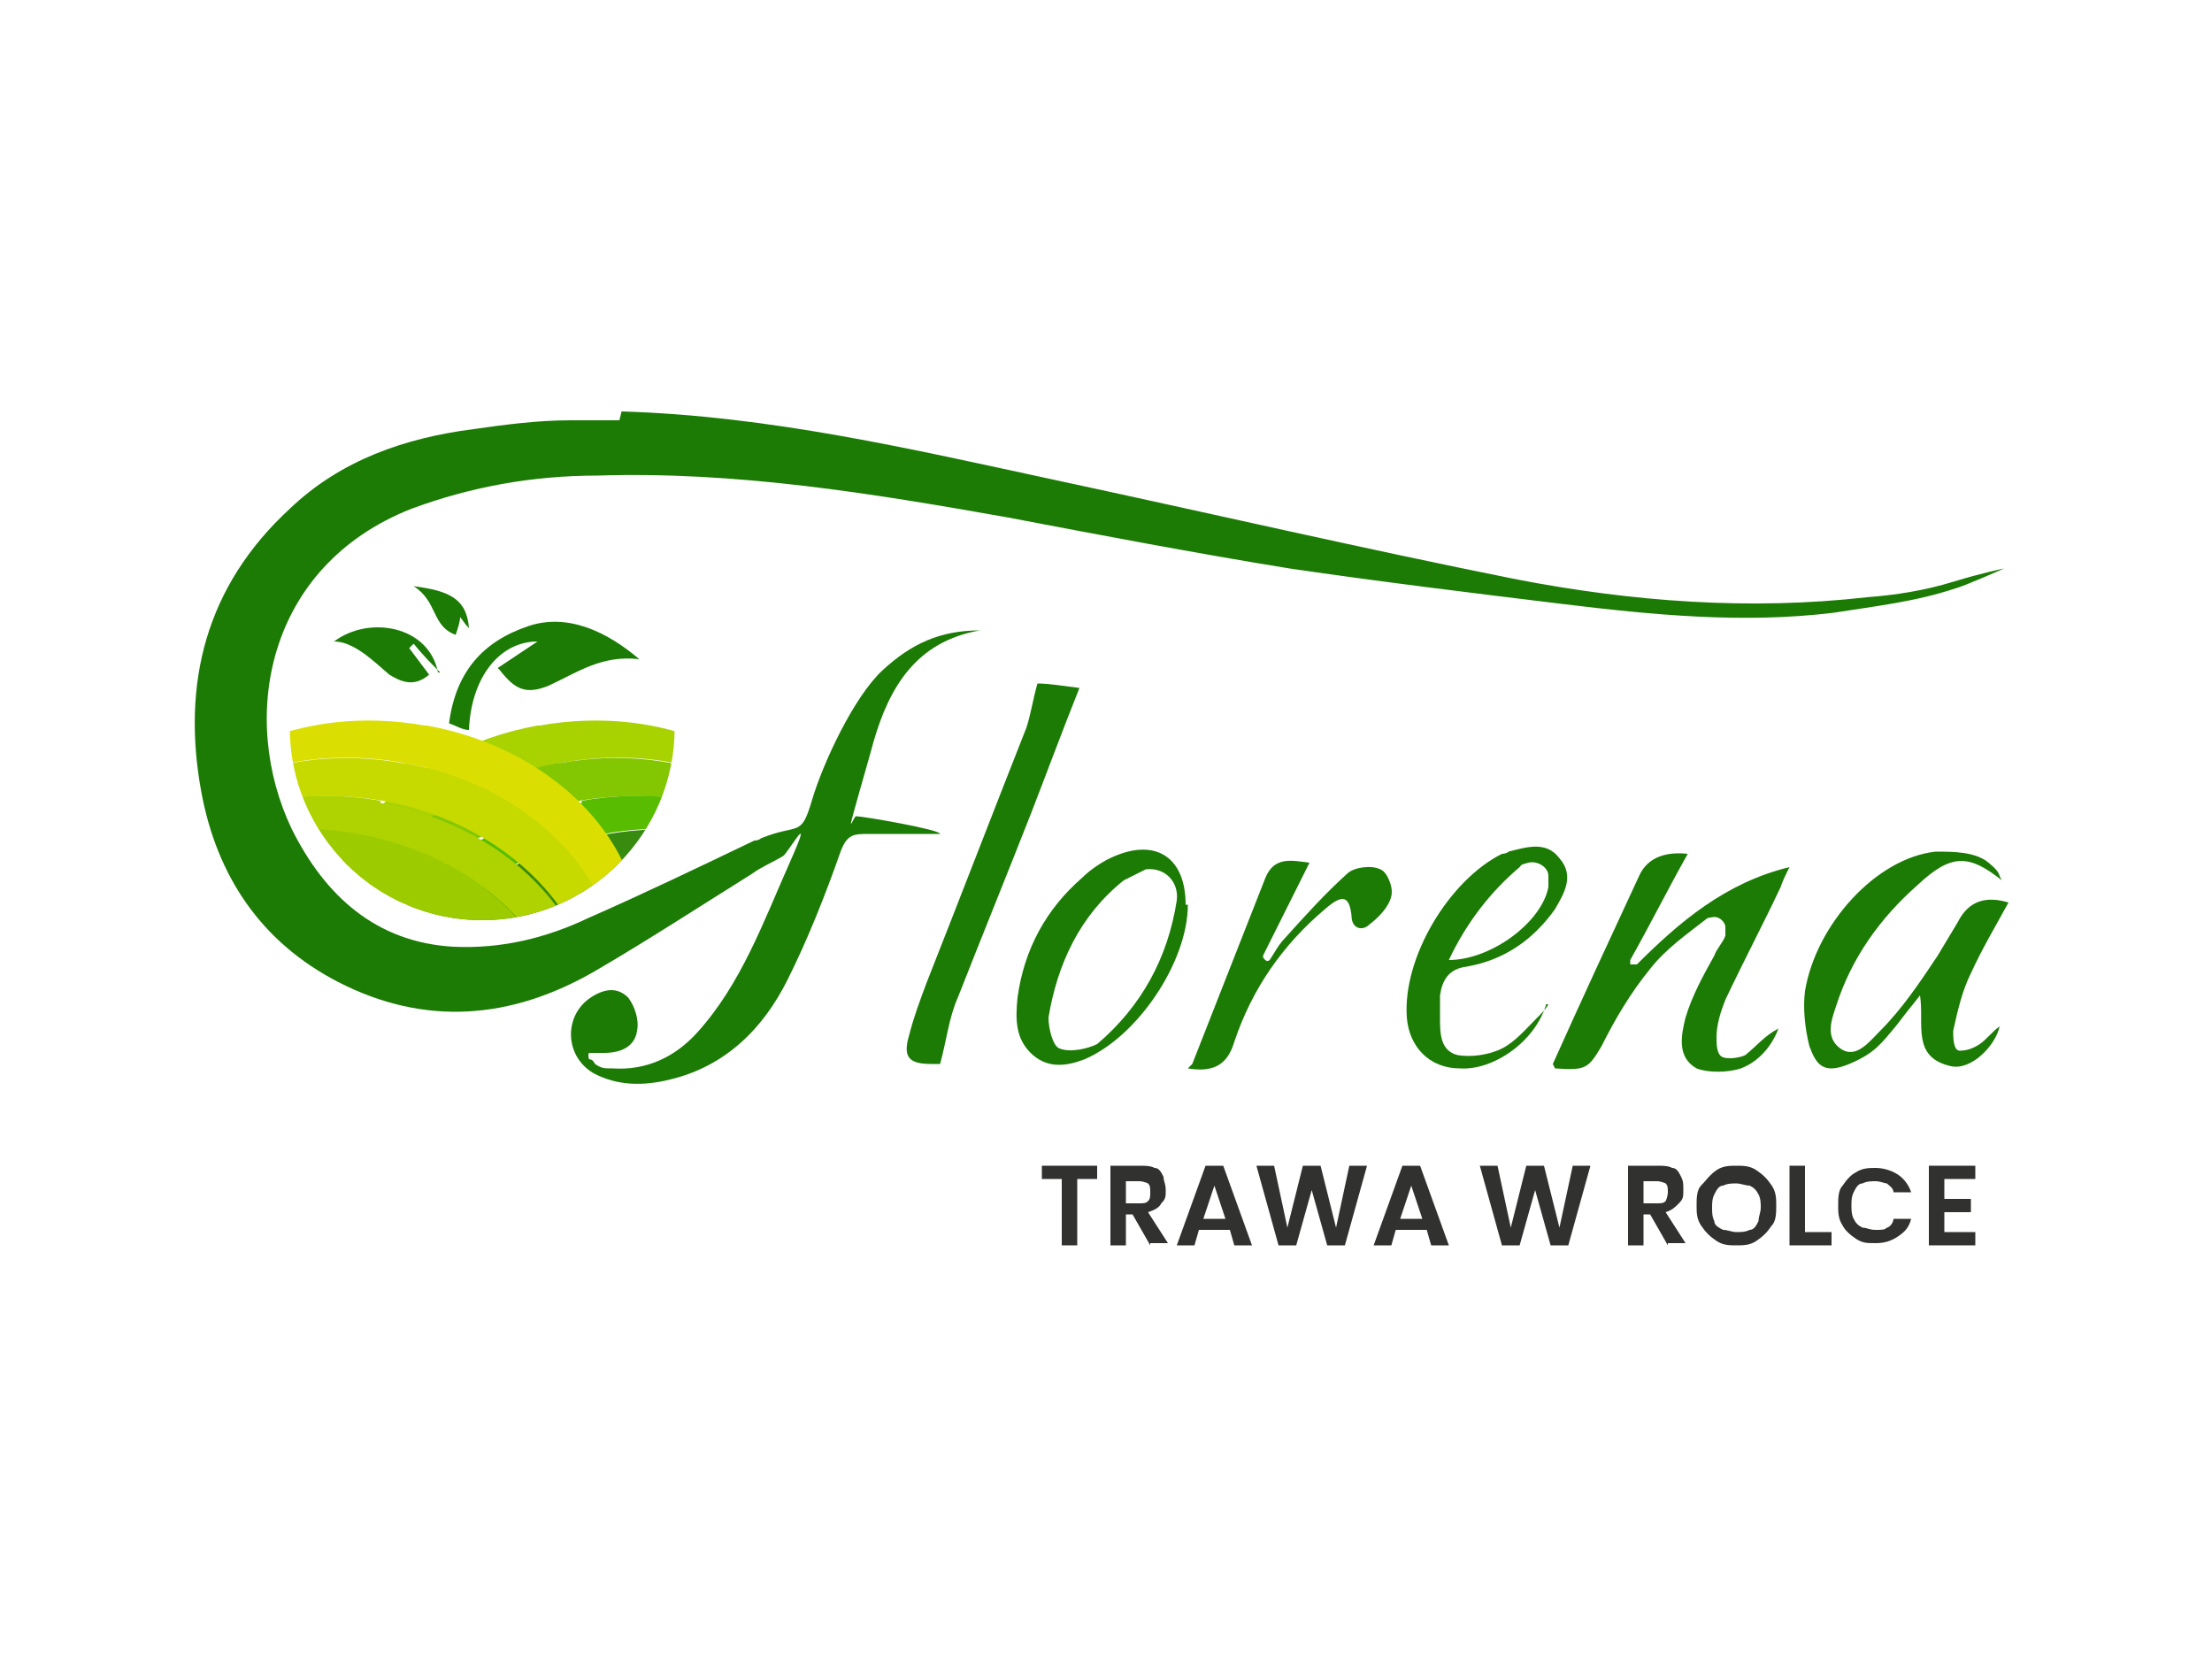 <svg xmlns="http://www.w3.org/2000/svg" xmlns:xlink="http://www.w3.org/1999/xlink" viewBox="0 0 100 75"><defs><style>      .cls-1 {        fill: none;      }      .cls-2 {        clip-path: url(#clippath-1);      }      .cls-3 {        fill: #c7da00;      }      .cls-4 {        fill: #313130;      }      .cls-5 {        fill: #1c7b05;      }      .cls-6 {        fill: #a9d201;      }      .cls-7 {        fill: #dbdf01;      }      .cls-8 {        fill: #58bc00;      }      .cls-9 {        fill: #aed300;      }      .cls-10 {        fill: #83c703;      }      .cls-11 {        clip-path: url(#clippath);      }      .cls-12 {        fill: #9ccb00;      }      .cls-13 {        fill: #378c0f;      }    </style><clipPath id="clippath"><circle class="cls-1" cx="21.8" cy="32.9" r="8.7"></circle></clipPath><clipPath id="clippath-1"><circle class="cls-1" cx="21.8" cy="32.9" r="8.7"></circle></clipPath></defs><g><g id="Warstwa_1"><g><g class="cls-11"><ellipse class="cls-13" cx="28.9" cy="46.3" rx="11.2" ry="8.8" transform="translate(-7.8 6) rotate(-10.3)"></ellipse><path class="cls-6" d="M24.4,32.8c5.6-1,10.8,1.4,12.3,5.4-2.2-3-6.6-4.6-11.4-3.7-6.1,1.1-10.3,5.9-9.5,10.7,0,.4.2.8.3,1.2-.6-.9-1.1-1.9-1.3-2.9-.9-4.8,3.4-9.6,9.5-10.7Z"></path><path class="cls-10" d="M25.3,34.5c5.5-1,10.6,1.3,12.2,5.3-2.2-2.9-6.6-4.4-11.3-3.6-6.1,1.1-10.3,5.9-9.5,10.7,0,.5.2.9.4,1.4-.7-.9-1.2-1.9-1.4-3.1-.9-4.8,3.4-9.6,9.5-10.7Z"></path><path class="cls-8" d="M26.3,36.2c5.1-.9,9.9,1,11.8,4.5-2.3-2.5-6.4-3.8-10.8-3-6.1,1.1-10.3,5.9-9.5,10.7.1.8.4,1.5.8,2.2-.9-1-1.6-2.2-1.8-3.6-.9-4.8,3.4-9.6,9.5-10.7Z"></path></g><g><path class="cls-5" d="M28.1,18.6c6.7.2,13.1,1.7,19.6,3.1,7,1.5,13.9,3.1,20.9,4.5,5.2,1,10.5,1.4,15.8.8,1.3-.1,2.6-.3,3.9-.7s2.3-.6,2.3-.6c0,0-1.8.8-2.2.9-1.8.6-3.6.8-5.5,1.1-4.1.5-8.2.1-12.3-.4-4.1-.5-8.2-1-12.3-1.6-4.3-.7-8.5-1.5-12.7-2.3-6.2-1.1-12.3-2.1-18.6-1.9-2.9,0-5.7.5-8.4,1.5-6.6,2.6-7.8,9.5-5.4,14.5,1.5,3,3.8,5.1,7.3,5.3,2.2.1,4.2-.4,6.1-1.3,2.5-1.1,5-2.3,7.5-3.5,0,0,.2,0,.3-.1,1.7-.7,1.8,0,2.3-1.7s1.9-4.7,3.2-5.9,2.6-1.8,4.4-1.8c-2.9.5-4.1,2.6-4.8,5-.3,1.1-.6,2.1-.9,3.2s0,.2.1.2c.3,0,3.8.6,3.8.8,0,0-3.2,0-3.2,0-.7,0-1,0-1.3.8-.7,2-1.5,4-2.4,5.8-1.1,2.2-2.8,3.9-5.3,4.5-1.2.3-2.4.3-3.5-.3-1.3-.8-1.3-2.6-.1-3.4.6-.4,1.2-.5,1.7,0,.3.4.5,1,.4,1.5-.1.7-.7,1-1.5,1-.2,0-.3,0-.5,0s-.2,0-.2.1,0,.2.1.2.2.2.2.2c.3.2.4.2.8.2,1.5.1,2.8-.5,3.8-1.6,2-2.2,3-5,4.2-7.7s-.1-.4-.3-.3c-.5.3-1,.5-1.4.8-2.4,1.5-4.7,3-7.1,4.4-3.8,2.2-7.7,2.5-11.6.5-3.5-1.8-5.5-4.8-6.2-8.6-.9-4.9.2-9.3,4-12.8,2.3-2.2,5.2-3.2,8.3-3.6,1.4-.2,2.9-.4,4.4-.4s2.1,0,2.2,0Z"></path><path class="cls-5" d="M70.2,48.1c1.3-2.9,2.6-5.7,3.9-8.5.4-.9,1.3-1.1,2.2-1-.9,1.6-1.7,3.2-2.6,4.8,0,0,0,.1,0,.2.1,0,.2,0,.3,0,1.9-1.9,4-3.7,6.9-4.4-.2.4-.3.6-.4.9-.8,1.7-1.7,3.4-2.5,5.1-.2.5-.4,1.1-.4,1.7,0,.3,0,.8.3.9.3.1.8,0,1-.1.5-.4.9-.9,1.5-1.2-.3.8-.9,1.5-1.7,1.8-.6.2-1.5.2-2,0-.9-.5-.7-1.5-.5-2.3.3-1,.8-1.9,1.3-2.8.1-.3.4-.6.5-.9,0-.1,0-.3,0-.4s-.1-.3-.3-.4-.4,0-.5,0c-.9.7-1.9,1.4-2.6,2.3-.9,1.1-1.6,2.3-2.2,3.5-.6,1-.7,1.1-2.1,1Z"></path><path class="cls-5" d="M90.5,39.8c-1.5-1.2-2.3-1.2-3.8.2-1.7,1.5-3,3.3-3.7,5.5-.2.6-.5,1.4.2,1.9.7.5,1.3-.3,1.8-.8,1-1,1.8-2.2,2.6-3.4.3-.5.6-1,.9-1.5.5-1,1.3-1.2,2.3-.9-.6,1.1-1.2,2.1-1.7,3.2-.4.8-.6,1.7-.8,2.6,0,.3,0,.9.3.9s.6-.1.9-.3c.3-.2.6-.6.9-.8-.2.9-1.3,2-2.2,1.8-1.8-.4-1.2-1.9-1.4-3.2-.4.5-.8,1-1.1,1.4-.6.7-.9,1.2-2.1,1.7s-1.5,0-1.8-.8c-.2-.8-.3-1.7-.2-2.5.5-3,3.2-6,5.9-6.3.8,0,1.8,0,2.4.5s.4.5.6.8h-.2Z"></path><path class="cls-5" d="M48.8,31.1c-.8,2-1.5,3.9-2.2,5.7-1.1,2.8-2.2,5.5-3.3,8.3-.4.9-.5,1.9-.8,3,0,0-.2,0-.4,0-1,0-1.3-.3-1-1.3.2-.8.5-1.6.8-2.4,1.5-3.8,3-7.7,4.5-11.5.2-.6.3-1.3.5-2,.5,0,1.1.1,1.9.2Z"></path><path class="cls-5" d="M53.9,48.1c1.1-2.8,2.2-5.6,3.3-8.4.4-1,1.2-.8,2-.7-.7,1.4-1.4,2.8-2.1,4.2,0,.1,0,.1.1.2s.2,0,.2,0c.2-.3.4-.7.7-1,.9-1,1.8-2,2.8-2.9.3-.3,1.1-.4,1.5-.2.3.1.6.8.5,1.2-.1.5-.6,1-1,1.3-.3.3-.8.2-.8-.4-.1-.9-.4-1-1.2-.3-1.9,1.6-3.3,3.6-4.1,6-.3,1-.9,1.4-2.1,1.2Z"></path><path class="cls-5" d="M53.7,40.9c0,2.6-2.3,6-4.7,7-.8.3-1.6.4-2.3-.2-.8-.7-.8-1.6-.7-2.6.3-2.2,1.3-4,2.9-5.4.4-.4,1-.8,1.5-1,1.9-.8,3.2.1,3.2,2.2ZM51.8,39.3c-.2.1-.6.3-1,.5-2,1.6-3,3.8-3.4,6.2,0,.5.2,1.3.5,1.4.5.2,1.3,0,1.7-.2,2-1.7,3.2-3.9,3.6-6.5.1-.8-.5-1.5-1.4-1.4Z"></path><path class="cls-5" d="M69.9,45.4c-.5,1.7-2.4,3-3.9,2.9-1.4,0-2.3-1-2.4-2.3-.2-2.7,1.9-6.2,4.3-7.4,0,0,.2,0,.3-.1.8-.2,1.7-.5,2.3.3.7.8.2,1.6-.2,2.3-1,1.4-2.3,2.3-4,2.6-.8.1-1.1.6-1.2,1.3,0,.3,0,.7,0,1,0,.7,0,1.5.8,1.7.6.1,1.4,0,2-.3.6-.3,1.1-.9,1.6-1.4.2-.2.4-.4.5-.6ZM65.5,43.4c1.9,0,4.2-1.7,4.5-3.3,0-.2,0-.3,0-.5,0-.4-.5-.7-.9-.6s-.3.1-.4.2c-1.3,1.1-2.4,2.5-3.2,4.2Z"></path><path class="cls-5" d="M22.5,30.2c.6-.4,1.2-.8,1.8-1.2-1.7,0-3,1.6-3.1,4-.3,0-.6-.2-.9-.3.3-2.3,1.5-3.7,3.6-4.4,1.8-.6,3.6.3,5,1.5-1.7-.2-2.8.6-4.1,1.2-1,.4-1.5.2-2.2-.7Z"></path><path class="cls-5" d="M19.9,30.4c-.4-.4-.8-.8-1.2-1.3,0,0-.1.1-.2.2.3.4.6.8.9,1.2-.7.6-1.3.3-1.8,0-.7-.6-1.6-1.5-2.5-1.5,1.6-1.2,4.3-.7,4.7,1.4Z"></path><path class="cls-5" d="M18.7,26.5c1.5.2,2.4.5,2.5,1.9-.2-.2-.3-.4-.4-.5,0,.2-.1.5-.2.8-1.1-.4-.8-1.5-1.9-2.2Z"></path></g><g class="cls-2"><ellipse class="cls-12" cx="14.6" cy="46.3" rx="8.8" ry="11.2" transform="translate(-33.6 52.4) rotate(-79.7)"></ellipse><path class="cls-7" d="M19.2,32.8c-5.6-1-10.8,1.4-12.3,5.4,2.2-3,6.6-4.6,11.4-3.7,6.1,1.1,10.3,5.9,9.5,10.7,0,.4-.2.8-.3,1.2.6-.9,1.1-1.9,1.3-2.9.9-4.8-3.4-9.6-9.5-10.7Z"></path><path class="cls-3" d="M18.2,34.5c-5.5-1-10.6,1.3-12.2,5.3,2.2-2.9,6.6-4.4,11.3-3.6,6.1,1.1,10.3,5.9,9.5,10.7,0,.5-.2.9-.4,1.4.7-.9,1.2-1.9,1.4-3.1.9-4.8-3.4-9.6-9.5-10.7Z"></path><path class="cls-9" d="M17.2,36.2c-5.1-.9-9.9,1-11.8,4.5,2.3-2.5,6.4-3.8,10.8-3,6.1,1.1,10.3,5.9,9.5,10.7-.1.8-.4,1.5-.8,2.2.9-1,1.6-2.2,1.8-3.6.9-4.8-3.4-9.6-9.5-10.7Z"></path></g></g><g><path class="cls-4" d="M49.6,52.7v.6h-.9v3h-.7v-3h-.9v-.6h2.6Z"></path><path class="cls-4" d="M52,56.3l-.8-1.4h-.3v1.4h-.7v-3.6h1.3c.3,0,.5,0,.7.1.2,0,.3.2.4.4,0,.2.1.3.1.6s0,.4-.2.6c-.1.2-.3.3-.6.4l.9,1.4h-.8ZM50.9,54.4h.6c.2,0,.3,0,.4-.1s.1-.2.1-.4,0-.3-.1-.4c0,0-.2-.1-.4-.1h-.6v1Z"></path><path class="cls-4" d="M55.6,55.6h-1.4l-.2.7h-.8l1.3-3.6h.8l1.3,3.6h-.8l-.2-.7ZM55.4,55.1l-.5-1.5-.5,1.5h1Z"></path><path class="cls-4" d="M61.8,52.7l-1,3.6h-.8l-.7-2.5-.7,2.5h-.8s-1-3.6-1-3.6h.8l.6,2.8.7-2.8h.8l.7,2.8.6-2.8h.8Z"></path><path class="cls-4" d="M64.5,55.6h-1.4l-.2.7h-.8l1.3-3.6h.8l1.3,3.6h-.8l-.2-.7ZM64.3,55.1l-.5-1.5-.5,1.5h1Z"></path><path class="cls-4" d="M71.9,52.7l-1,3.6h-.8l-.7-2.5-.7,2.5h-.8s-1-3.6-1-3.6h.8l.6,2.8.7-2.8h.8l.7,2.8.6-2.8h.8Z"></path><path class="cls-4" d="M75.4,56.3l-.8-1.4h-.3v1.4h-.7v-3.6h1.3c.3,0,.5,0,.7.1.2,0,.3.2.4.4s.1.3.1.6,0,.4-.2.6-.3.3-.6.4l.9,1.4h-.8ZM74.3,54.4h.6c.2,0,.3,0,.4-.1,0,0,.1-.2.1-.4s0-.3-.1-.4c0,0-.2-.1-.4-.1h-.6v1Z"></path><path class="cls-4" d="M77.6,56.1c-.3-.2-.5-.4-.7-.7s-.2-.6-.2-.9,0-.7.2-.9.4-.5.7-.7c.3-.2.6-.2.9-.2s.6,0,.9.2.5.4.7.7c.2.3.2.6.2.9s0,.7-.2.9c-.2.3-.4.5-.7.7-.3.2-.6.2-.9.2s-.6,0-.9-.2ZM79.1,55.6c.2,0,.3-.2.4-.4,0-.2.1-.4.1-.6s0-.4-.1-.6-.2-.3-.4-.4c-.2,0-.4-.1-.6-.1s-.4,0-.6.1c-.2,0-.3.2-.4.4s-.1.4-.1.6,0,.4.1.6c0,.2.2.3.4.4.2,0,.4.1.6.1s.4,0,.6-.1Z"></path><path class="cls-4" d="M81.6,55.7h1.2v.6h-1.9v-3.6h.7v3Z"></path><path class="cls-4" d="M83.3,53.6c.2-.3.4-.5.6-.6.3-.2.6-.2.9-.2s.7.1,1,.3c.3.2.5.5.6.8h-.8c0-.2-.2-.3-.3-.4-.1,0-.3-.1-.5-.1s-.4,0-.6.1c-.2,0-.3.2-.4.4s-.1.4-.1.6,0,.4.1.6.2.3.4.4c.2,0,.3.1.6.1s.4,0,.5-.1c.1,0,.3-.2.3-.4h.8c-.1.4-.3.6-.6.8-.3.2-.6.3-1,.3s-.6,0-.9-.2c-.3-.2-.5-.4-.6-.6-.2-.3-.2-.6-.2-.9s0-.7.2-.9Z"></path><path class="cls-4" d="M87.9,53.3v.9h1.2v.6h-1.2v.9h1.4v.6h-2.1v-3.6h2.1v.6h-1.4Z"></path></g></g></g></svg>
